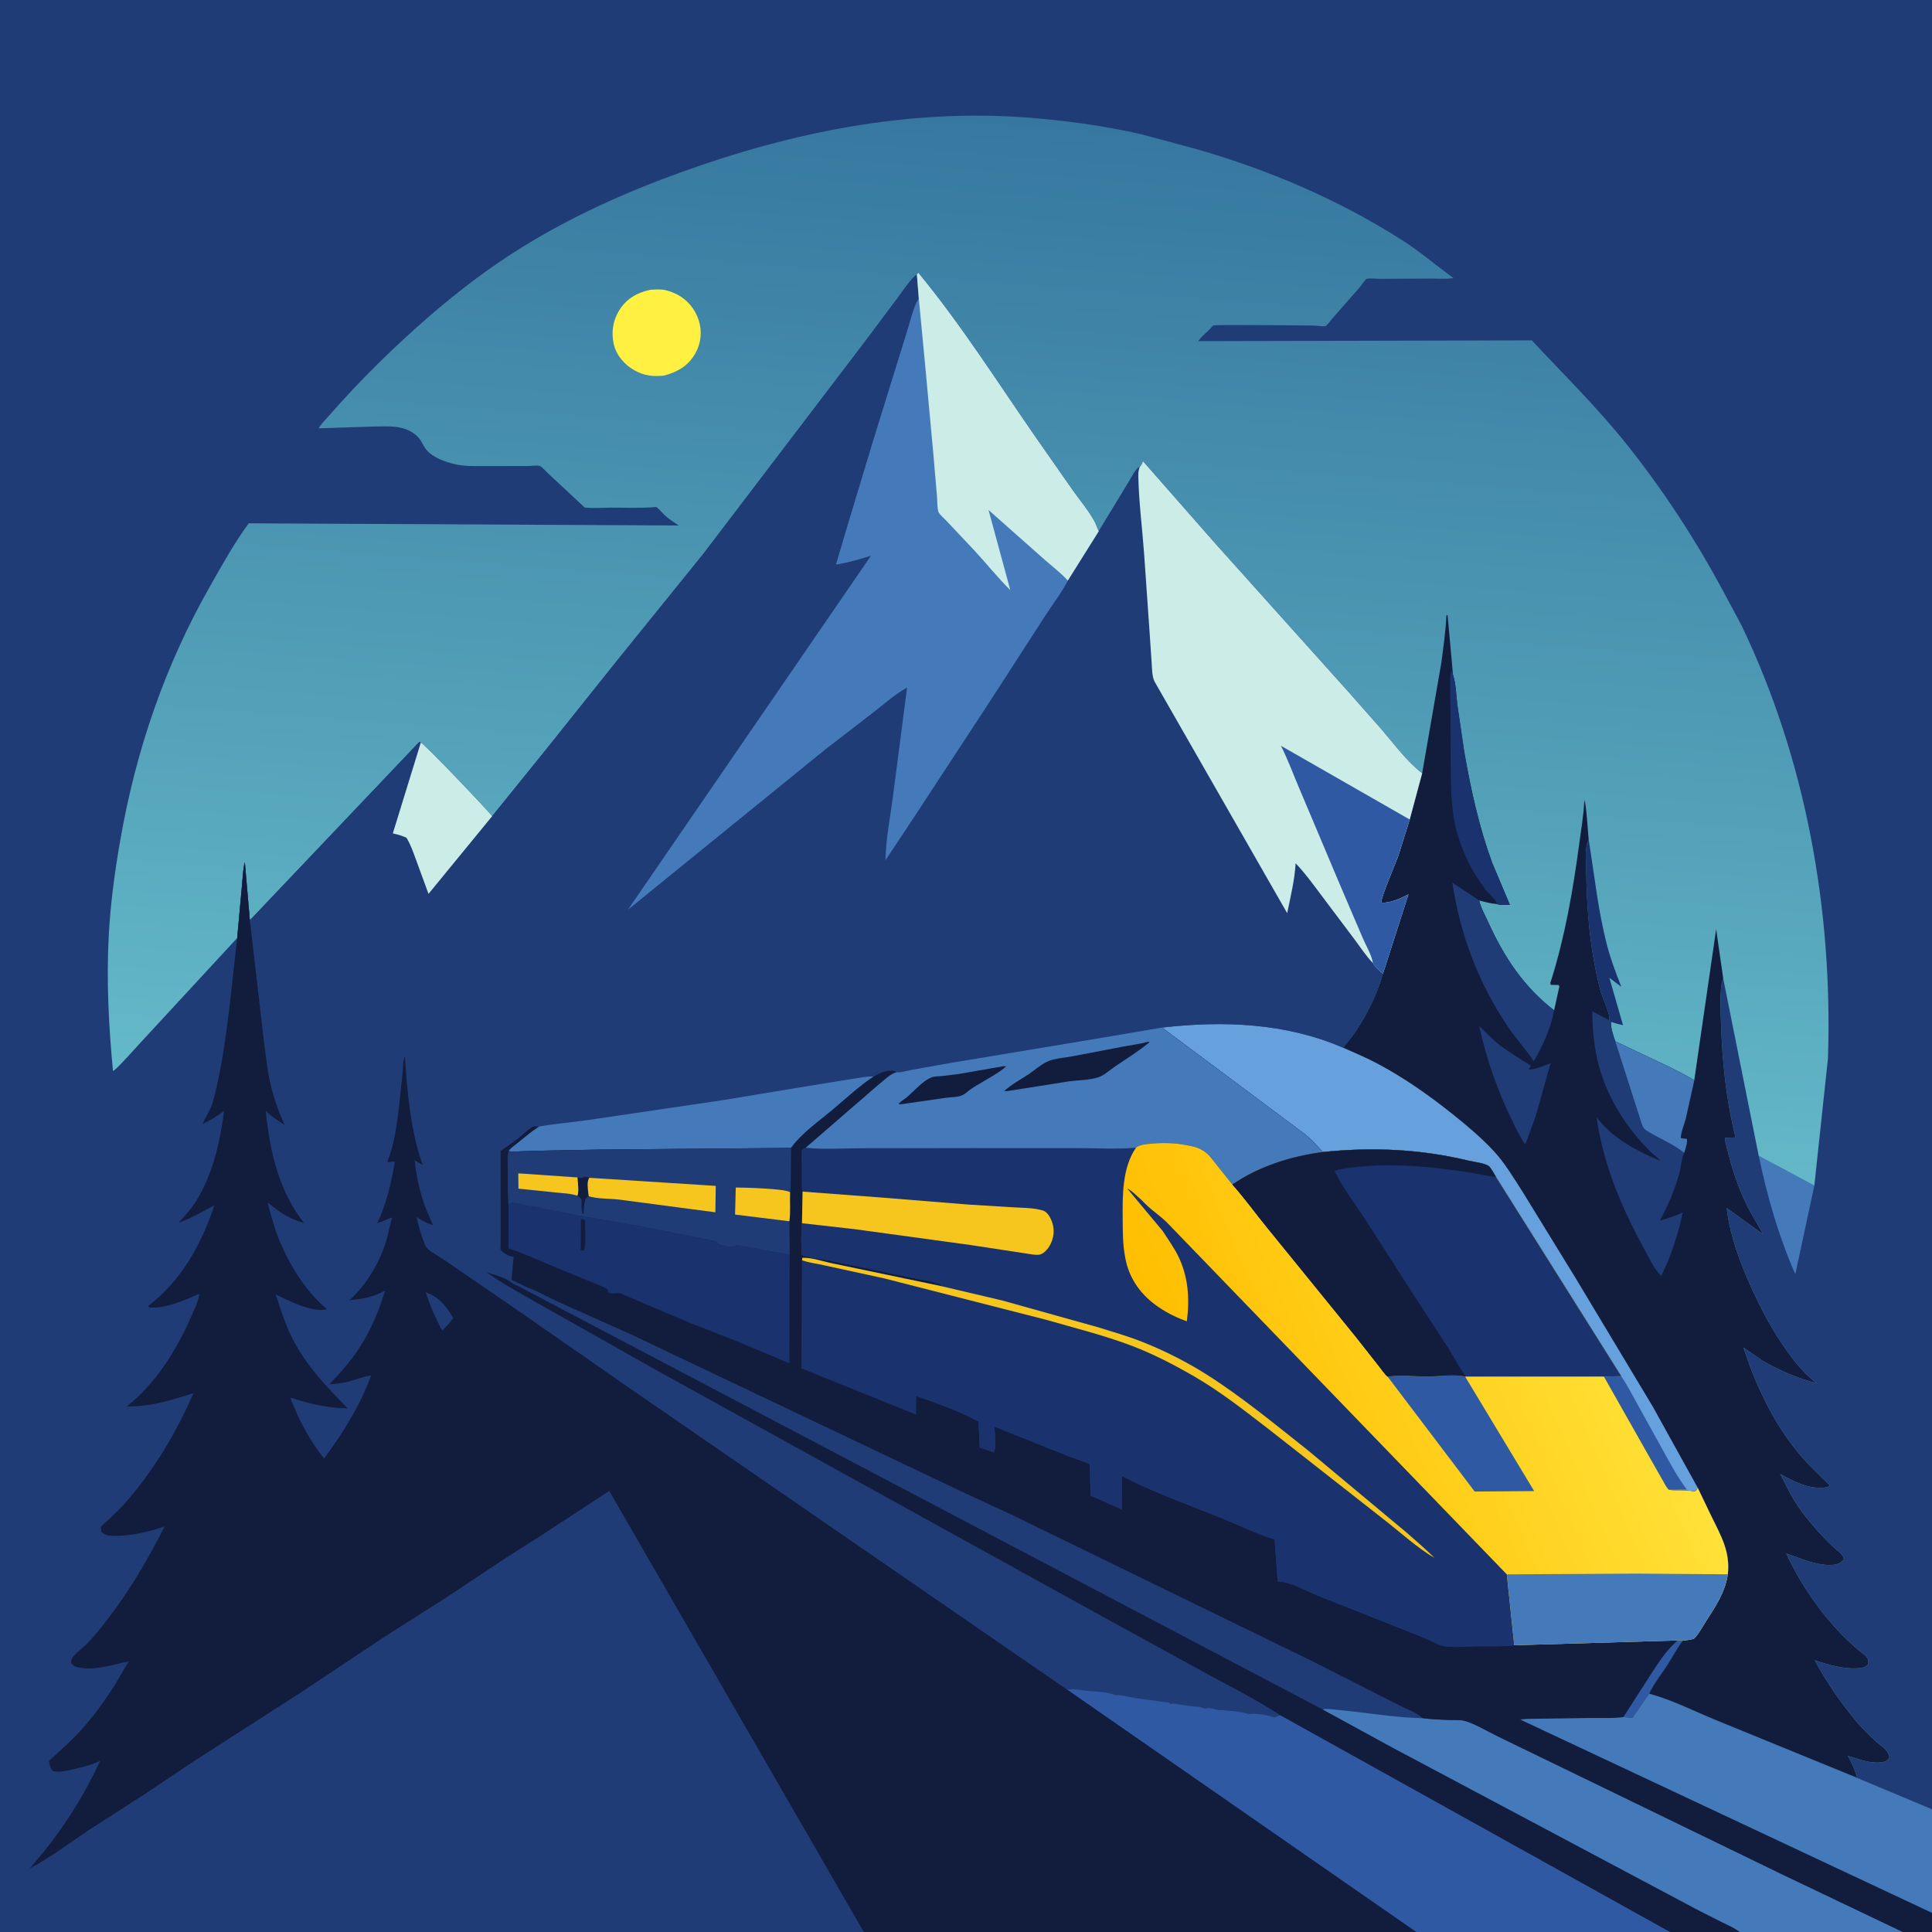 <svg version="1.1" xmlns="http://www.w3.org/2000/svg" style="display: block;" viewBox="0 0 2048 2048" width="1024" height="1024">
<defs>
	<linearGradient id="Gradient1" gradientUnits="userSpaceOnUse" x1="1097.97" y1="126.455" x2="1014.79" y2="1200.23">
		<stop class="stop0" offset="0" stop-opacity="1" stop-color="rgb(54,119,159)"/>
		<stop class="stop1" offset="1" stop-opacity="1" stop-color="rgb(100,185,200)"/>
	</linearGradient>
	<linearGradient id="Gradient2" gradientUnits="userSpaceOnUse" x1="1280.09" y1="1542.87" x2="1709.49" y2="1359.77">
		<stop class="stop0" offset="0" stop-opacity="1" stop-color="rgb(255,190,0)"/>
		<stop class="stop1" offset="1" stop-opacity="1" stop-color="rgb(255,225,56)"/>
	</linearGradient>
</defs>
<path transform="translate(0,0)" fill="rgb(32,60,119)" d="M 915.667 2048 L -0 2048 L -0 -0 L 2048 0 L 2048 1917.84 L 2048 2027.72 L 2048 2048 L 2017.08 2048 L 1844.23 2048 L 1770.15 2048 L 1501.27 2048 L 915.667 2048 z"/>
<path transform="translate(0,0)" fill="rgb(68,122,185)" d="M 1864.32 1225.27 L 1923.28 1256.74 L 1903.12 1350.6 C 1885.41 1310.83 1873.23 1267.82 1864.32 1225.27 z"/>
<path transform="translate(0,0)" fill="url(#Gradient1)" d="M 251.422 994.355 L 148.468 1105.78 C 145.2 1109.26 122.57 1134.77 119.786 1135.34 C 115.213 1087.82 112.782 1040.07 115.245 992.349 C 117.015 958.068 121.629 924.288 127.523 890.5 C 144.142 795.222 174.953 705.147 222.895 621 C 235.731 598.471 248.248 575.621 263.702 554.743 L 719.465 557.033 C 714.672 553.783 709.6 550.546 705.241 546.73 C 703.163 544.911 697.587 538.151 695.452 537.436 C 695.078 537.311 694.666 537.511 694.273 537.544 C 678.871 538.825 662.839 538.068 647.356 538.111 C 638.463 538.135 628.44 539.09 619.726 537.927 L 581.115 501.912 C 579.016 500.015 574.587 494.87 572.374 494.04 C 569.597 492.998 561.998 494.052 558.513 494.055 L 514.611 494.063 C 503.843 494.052 492.905 494.492 482.336 492.089 C 472.06 489.752 459.519 485.245 452.355 477.254 C 449.28 473.823 447.863 469.551 445.223 465.881 C 440.883 459.847 433.655 455.681 426.531 453.815 C 415.511 450.929 401.231 452.179 389.836 452.363 L 338.019 453.989 C 338.192 451.635 346.04 443.756 348.035 441.469 C 381.283 403.357 417.689 367.559 455.953 334.492 C 485.956 308.564 518.328 283.92 552 262.949 C 605.725 229.49 663.014 203.841 722.435 182.399 C 840.279 139.873 962.77 115.228 1088.52 124.587 C 1129.3 127.622 1170.19 133.317 1210.08 142.364 L 1268 157.985 C 1344.31 179.814 1418.1 211.255 1485.18 253.862 C 1504.59 266.192 1522.17 281.197 1540.66 294.775 C 1532.94 296.024 1523.86 295.242 1516 295.302 L 1462.02 295.566 C 1459.31 295.575 1450.83 294.652 1448.64 295.607 C 1447.31 296.186 1442.73 302.874 1441.48 304.391 L 1411.7 338.405 C 1410.53 339.712 1406.54 345.114 1405.2 345.685 C 1403.5 346.403 1395.36 345.127 1393 345.099 C 1382.18 344.968 1288.52 343.944 1286.3 344.984 C 1285.3 345.453 1282.9 348.403 1281.99 349.319 C 1278.5 352.833 1274.1 356.446 1271.09 360.332 L 1270.19 361.628 L 1623.76 360.813 C 1658.38 397.763 1694.4 433.232 1725.96 473 C 1764.28 521.283 1798.09 573.416 1827.23 627.703 L 1846.1 663 C 1914.34 805.031 1942.92 965.022 1937.71 1122 L 1923.28 1256.74 L 1864.32 1225.27 L 1826.68 1037.16 L 1826.28 1039.05 C 1821.5 1044.52 1825.2 1104.98 1825.81 1113.74 C 1827.95 1144.3 1832.24 1176.03 1839.75 1205.73 L 1828.79 1206.22 C 1827.98 1208.66 1830 1214.37 1830.65 1217.06 C 1835.88 1238.86 1842.92 1260.11 1852.98 1280.17 L 1869.06 1308.53 L 1830.39 1280.57 C 1833.73 1309.47 1844.27 1337.79 1856.2 1364.16 C 1865.35 1384.38 1875.37 1403.83 1887.65 1422.34 C 1897.83 1437.66 1909.55 1453.56 1924.08 1465.04 L 1925.68 1466.28 C 1905.28 1461.1 1886.47 1452.81 1868.2 1442.4 L 1848.11 1428.4 C 1861.07 1467.76 1878.34 1505.11 1904.37 1537.64 C 1915.01 1550.96 1927.48 1562.74 1939.75 1574.5 C 1938.05 1576.42 1935.94 1576.75 1933.5 1576.96 C 1916.53 1578.43 1901.51 1570.43 1887.1 1562.47 C 1891.86 1571.28 1896.02 1580.56 1901.17 1589.14 C 1908.33 1601.09 1917.31 1612.02 1926.49 1622.46 C 1932.25 1629.01 1938.45 1635.28 1944.85 1641.2 C 1948.49 1644.56 1953.84 1647.51 1954.59 1652.72 C 1951.29 1656.81 1949.07 1658.22 1943.76 1658.76 C 1926.81 1660.47 1909.18 1651.94 1893.51 1646.82 C 1911.2 1684.59 1937.64 1721.61 1969.5 1748.69 C 1974.68 1753.09 1982.11 1756.32 1980.31 1764.24 C 1976.7 1768.15 1972.6 1768.37 1967.43 1768.56 C 1952.48 1769.12 1937.74 1764.55 1923.69 1760 C 1936.36 1783.5 1950.79 1804.17 1967.78 1824.74 C 1973.81 1832.04 1980.97 1838.8 1987.84 1845.3 C 1993.75 1850.89 2001.56 1854.36 2002.88 1863 C 2001.05 1865.85 2000.12 1866.7 1996.86 1867.64 C 1990.8 1869.38 1981.04 1867.88 1975 1866.28 L 1958.88 1861.34 C 1963.06 1868.68 1966.4 1876.61 1968.84 1884.7 L 1819.33 1823.59 C 1796.15 1814.11 1772.16 1801.82 1748.05 1795.44 C 1752.86 1784.93 1760.87 1775.07 1767.15 1765.36 C 1772.83 1756.58 1777.48 1747.37 1783.82 1739.02 C 1787.62 1739.03 1791.66 1737.94 1795.4 1737.26 C 1800.47 1732.46 1804.01 1725.58 1807.74 1719.71 C 1818.13 1703.35 1828.56 1688.37 1831.55 1668.84 C 1834.19 1645.32 1824.82 1628.94 1814.75 1608.52 L 1799.54 1576.88 C 1798.54 1579.25 1798.88 1579.65 1796.5 1580.92 C 1789.75 1579.91 1783.36 1579.69 1776.55 1579.81 C 1773.87 1579.87 1771.63 1579.64 1769.01 1579.18 C 1766.13 1576.31 1764.27 1572.17 1762.22 1568.64 L 1749.21 1545.76 L 1700.23 1459.22 L 1718.57 1458.83 L 1585.78 1247.62 C 1584.08 1244.78 1580.52 1237.89 1578.01 1236.05 C 1573.77 1232.93 1562.13 1231.67 1556.79 1230.39 C 1505.44 1218.02 1454.79 1215.84 1402.37 1221.2 C 1396.26 1214.82 1390.24 1207.87 1383.33 1202.35 L 1231.75 1089.25 C 1296.95 1081.77 1362.63 1084.29 1423.73 1110.58 C 1427.9 1104.93 1432.69 1099.7 1436.63 1093.91 C 1448.82 1076.01 1460.22 1053.11 1465.95 1032.19 L 1492.97 948.128 C 1485.1 952.202 1473.13 957.882 1464.16 956.77 C 1463.59 951.688 1479.61 914.673 1482.35 906.906 L 1494.36 868.719 L 1507.55 819.698 C 1491.63 807.506 1477.96 788.923 1464.9 773.656 L 1429.17 733.165 L 1288.33 576.244 L 1211.62 488.914 C 1210.85 490.848 1210.29 492.325 1209 493.994 L 1208.12 495.04 C 1204.27 496.066 1199.13 506.385 1197 510.081 L 1164.69 563.17 C 1163 559.829 1162.01 556.166 1160.26 552.906 C 1153.97 541.208 1143.86 529.39 1136.2 518.368 L 1096.61 461.733 C 1056.6 403.911 1018.21 343.499 973.495 289.195 L 971.919 290.929 C 964.697 296.484 958.54 306.551 952.955 313.945 L 918.164 360.449 L 745.5 587.197 L 654.334 699.965 L 580.501 792.417 L 521.755 865.117 C 514.341 856.1 450.598 789.048 446.071 787.145 L 444.381 786.561 L 264.867 975.507 L 259.531 913.974 C 257.423 921.517 257.509 929.174 256.67 936.904 L 251.422 994.355 z"/>
<path transform="translate(0,0)" fill="rgb(26,50,109)" d="M 1684.07 889.977 C 1690.13 927.775 1694.04 965.855 1703.79 1003.01 C 1707.62 1017.61 1713.17 1032.07 1718.68 1046.11 L 1705.99 1036.49 L 1720.46 1086.74 C 1716.31 1085.77 1712.21 1084.93 1708.27 1083.26 C 1706.4 1082.67 1707.24 1083.19 1705.83 1081.57 C 1707.65 1076.25 1698.33 1056.76 1696.62 1050.24 C 1685.42 1007.61 1681.99 964.992 1681.42 921.074 C 1681.31 912.344 1679.71 897.366 1684.07 889.977 z"/>
<path transform="translate(0,0)" fill="rgb(255,240,65)" d="M 689.277 307.187 C 694.483 306.887 700.748 306.346 705.803 307.642 L 707 307.98 C 710.606 308.961 713.917 310.256 717.264 311.905 C 728.275 317.326 736.706 327.372 740.518 339.014 C 744.34 350.688 743.39 362.972 737.519 373.782 C 729.962 387.695 718.646 394.102 704.07 398.142 C 692.717 399.373 682.611 398.318 672.5 392.531 C 661.893 386.46 653.454 376.941 650.644 364.856 C 647.717 352.269 649.744 339.383 656.709 328.44 C 664.362 316.416 675.614 310.156 689.277 307.187 z"/>
<path transform="translate(0,0)" fill="rgb(18,29,62)" d="M 1507.55 819.698 L 1527.96 702 C 1530.07 685.68 1532.48 668.923 1533.24 652.5 L 1534.5 652.014 L 1540.23 715.303 C 1543.4 724.554 1543.65 737.626 1544.89 747.499 L 1552.15 796.883 C 1559.06 836.499 1567.78 876.354 1581.6 914.189 L 1600.52 959.093 C 1597.66 959.016 1589.3 959.706 1587.22 958.373 C 1580.6 957.892 1574.4 956.285 1568.03 954.521 C 1569.59 962.11 1574.22 970.027 1577.41 977.11 C 1594.06 1014.01 1615.03 1045.95 1647.4 1070.97 L 1653.03 1045.5 L 1652 1044.11 L 1644 1044.01 C 1642.93 1041.82 1643.53 1041.65 1644.22 1039.46 C 1658.97 992.503 1667.36 944.135 1673.92 895.437 C 1676.03 879.775 1678.69 864.319 1679.45 848.5 C 1681.64 851.561 1683.26 883.696 1684.07 889.977 C 1679.71 897.366 1681.31 912.344 1681.42 921.074 C 1681.99 964.992 1685.42 1007.61 1696.62 1050.24 C 1698.33 1056.76 1707.65 1076.25 1705.83 1081.57 C 1707.24 1083.19 1706.4 1082.67 1708.27 1083.26 C 1706.6 1087.7 1710.57 1099.18 1712.29 1103.84 L 1769.74 1131.05 C 1778.43 1135.58 1787.85 1139.88 1795.94 1145.37 L 1819.19 985.032 L 1826.68 1037.16 L 1826.28 1039.05 C 1821.5 1044.52 1825.2 1104.98 1825.81 1113.74 C 1827.95 1144.3 1832.24 1176.03 1839.75 1205.73 L 1828.79 1206.22 C 1827.98 1208.66 1830 1214.37 1830.65 1217.06 C 1835.88 1238.86 1842.92 1260.11 1852.98 1280.17 L 1869.06 1308.53 L 1830.39 1280.57 C 1833.73 1309.47 1844.27 1337.79 1856.2 1364.16 C 1865.35 1384.38 1875.37 1403.83 1887.65 1422.34 C 1897.83 1437.66 1909.55 1453.56 1924.08 1465.04 L 1925.68 1466.28 C 1905.28 1461.1 1886.47 1452.81 1868.2 1442.4 L 1848.11 1428.4 C 1861.07 1467.76 1878.34 1505.11 1904.37 1537.64 C 1915.01 1550.96 1927.48 1562.74 1939.75 1574.5 C 1938.05 1576.42 1935.94 1576.75 1933.5 1576.96 C 1916.53 1578.43 1901.51 1570.43 1887.1 1562.47 C 1891.86 1571.28 1896.02 1580.56 1901.17 1589.14 C 1908.33 1601.09 1917.31 1612.02 1926.49 1622.46 C 1932.25 1629.01 1938.45 1635.28 1944.85 1641.2 C 1948.49 1644.56 1953.84 1647.51 1954.59 1652.72 C 1951.29 1656.81 1949.07 1658.22 1943.76 1658.76 C 1926.81 1660.47 1909.18 1651.94 1893.51 1646.82 C 1911.2 1684.59 1937.64 1721.61 1969.5 1748.69 C 1974.68 1753.09 1982.11 1756.32 1980.31 1764.24 C 1976.7 1768.15 1972.6 1768.37 1967.43 1768.56 C 1952.48 1769.12 1937.74 1764.55 1923.69 1760 C 1936.36 1783.5 1950.79 1804.17 1967.78 1824.74 C 1973.81 1832.04 1980.97 1838.8 1987.84 1845.3 C 1993.75 1850.89 2001.56 1854.36 2002.88 1863 C 2001.05 1865.85 2000.12 1866.7 1996.86 1867.64 C 1990.8 1869.38 1981.04 1867.88 1975 1866.28 L 1958.88 1861.34 C 1963.06 1868.68 1966.4 1876.61 1968.84 1884.7 L 1819.33 1823.59 C 1796.15 1814.11 1772.16 1801.82 1748.05 1795.44 C 1752.86 1784.93 1760.87 1775.07 1767.15 1765.36 C 1772.83 1756.58 1777.48 1747.37 1783.82 1739.02 C 1787.62 1739.03 1791.66 1737.94 1795.4 1737.26 C 1800.47 1732.46 1804.01 1725.58 1807.74 1719.71 C 1818.13 1703.35 1828.56 1688.37 1831.55 1668.84 C 1834.19 1645.32 1824.82 1628.94 1814.75 1608.52 L 1799.54 1576.88 C 1798.54 1579.25 1798.88 1579.65 1796.5 1580.92 C 1789.75 1579.91 1783.36 1579.69 1776.55 1579.81 C 1773.87 1579.87 1771.63 1579.64 1769.01 1579.18 C 1766.13 1576.31 1764.27 1572.17 1762.22 1568.64 L 1749.21 1545.76 L 1700.23 1459.22 L 1718.57 1458.83 L 1585.78 1247.62 C 1584.08 1244.78 1580.52 1237.89 1578.01 1236.05 C 1573.77 1232.93 1562.13 1231.67 1556.79 1230.39 C 1505.44 1218.02 1454.79 1215.84 1402.37 1221.2 C 1396.26 1214.82 1390.24 1207.87 1383.33 1202.35 L 1231.75 1089.25 C 1296.95 1081.77 1362.63 1084.29 1423.73 1110.58 C 1427.9 1104.93 1432.69 1099.7 1436.63 1093.91 C 1448.82 1076.01 1460.22 1053.11 1465.95 1032.19 L 1492.97 948.128 C 1485.1 952.202 1473.13 957.882 1464.16 956.77 C 1463.59 951.688 1479.61 914.673 1482.35 906.906 L 1494.36 868.719 L 1507.55 819.698 z"/>
<path transform="translate(0,0)" fill="rgb(32,60,119)" d="M 1568.03 1087.83 C 1575.25 1094.03 1581.1 1101.3 1588.77 1107.13 C 1596.92 1113.31 1605.73 1118.88 1614.29 1124.5 C 1616.91 1126.21 1621.27 1127.89 1622.74 1130.5 L 1620.5 1133.16 L 1621.5 1133.88 C 1629.26 1132.99 1636.44 1129.93 1643.65 1127.08 L 1627.56 1184.25 L 1616.88 1213.13 C 1611.55 1205.94 1607.37 1196.76 1603.38 1188.73 C 1587.68 1157.12 1575.72 1122.25 1568.03 1087.83 z"/>
<path transform="translate(0,0)" fill="rgb(26,50,109)" d="M 1587.22 958.373 C 1584.9 952.538 1577.62 947.095 1573.78 941.827 C 1566.5 931.833 1559.89 921.344 1554.75 910.08 C 1549.38 898.302 1544.61 885.431 1542.12 872.715 C 1537.45 848.817 1537.99 823.744 1537.81 799.484 L 1537.26 725.102 C 1537.25 721.942 1536.79 713.227 1539 711 L 1540.23 715.303 C 1543.4 724.554 1543.65 737.626 1544.89 747.499 L 1552.15 796.883 C 1559.06 836.499 1567.78 876.354 1581.6 914.189 L 1600.52 959.093 C 1597.66 959.016 1589.3 959.706 1587.22 958.373 z"/>
<path transform="translate(0,0)" fill="rgb(32,60,119)" d="M 1647.4 1070.97 C 1644.11 1089.63 1635.22 1108.66 1625.9 1124.97 C 1617.73 1112.42 1607.31 1101.47 1598.91 1089.02 C 1567.26 1042.13 1548 991.46 1539.57 935.701 L 1568.03 954.521 C 1569.59 962.11 1574.22 970.027 1577.41 977.11 C 1594.06 1014.01 1615.03 1045.95 1647.4 1070.97 z"/>
<path transform="translate(0,0)" fill="rgb(32,60,119)" d="M 1785.33 1222.03 C 1782.38 1228.18 1781.83 1237.54 1779.96 1244.3 C 1775.1 1261.79 1768.21 1278.09 1759.35 1293.92 C 1767.84 1291.78 1775.71 1288.8 1783.75 1285.36 C 1778.94 1308.21 1771.33 1331.47 1760.97 1352.44 C 1754.16 1346.43 1748.14 1333.47 1743.67 1325.31 C 1719.28 1280.81 1699.73 1235.18 1692.48 1184.62 L 1695.85 1188.5 C 1712.17 1208.17 1736.45 1220.64 1759.64 1230.41 C 1758.27 1227.59 1752.87 1224.11 1750.5 1221.76 C 1722.94 1194.52 1702.02 1161.17 1693.2 1123.13 C 1689.35 1106.54 1688.11 1089.04 1687.84 1072.05 L 1705.83 1081.57 C 1707.24 1083.19 1706.4 1082.67 1708.27 1083.26 C 1706.6 1087.7 1710.57 1099.18 1712.29 1103.84 L 1769.74 1131.05 C 1778.43 1135.58 1787.85 1139.88 1795.94 1145.37 L 1786.99 1185.65 C 1785.5 1191.64 1781.66 1200.4 1781.65 1206.3 C 1783.86 1207.08 1785.69 1207.11 1788 1207.2 C 1789.31 1210.5 1786.24 1218.34 1785.33 1222.03 z"/>
<path transform="translate(0,0)" fill="rgb(68,122,185)" d="M 1712.29 1103.84 L 1769.74 1131.05 C 1778.43 1135.58 1787.85 1139.88 1795.94 1145.37 L 1786.99 1185.65 C 1785.5 1191.64 1781.66 1200.4 1781.65 1206.3 C 1783.86 1207.08 1785.69 1207.11 1788 1207.2 C 1789.31 1210.5 1786.24 1218.34 1785.33 1222.03 C 1774.76 1213.31 1759.84 1207.16 1748 1200.02 C 1744.76 1198.06 1742.45 1196.81 1741.01 1193.17 L 1740.5 1191.81 L 1712.29 1103.84 z"/>
<path transform="translate(0,0)" fill="rgb(103,161,221)" d="M 1231.75 1089.25 C 1296.95 1081.77 1362.63 1084.29 1423.73 1110.58 C 1436.33 1116.17 1449.18 1121.57 1461.34 1128.1 C 1489.35 1143.13 1515.39 1161.49 1540.17 1181.32 C 1555.1 1193.26 1569.73 1205.57 1582.84 1219.52 C 1594.98 1232.45 1604.19 1248.15 1613.8 1263.01 L 1670.43 1355.18 L 1752.05 1491.13 L 1799.54 1576.88 C 1798.54 1579.25 1798.88 1579.65 1796.5 1580.92 C 1789.75 1579.91 1783.36 1579.69 1776.55 1579.81 C 1773.87 1579.87 1771.63 1579.64 1769.01 1579.18 C 1766.13 1576.31 1764.27 1572.17 1762.22 1568.64 L 1749.21 1545.76 L 1700.23 1459.22 L 1718.57 1458.83 L 1585.78 1247.62 C 1584.08 1244.78 1580.52 1237.89 1578.01 1236.05 C 1573.77 1232.93 1562.13 1231.67 1556.79 1230.39 C 1505.44 1218.02 1454.79 1215.84 1402.37 1221.2 C 1396.26 1214.82 1390.24 1207.87 1383.33 1202.35 L 1231.75 1089.25 z"/>
<path transform="translate(0,0)" fill="rgb(47,90,163)" d="M 1718.57 1458.83 C 1724.76 1467.88 1729.88 1477.91 1735.2 1487.5 L 1762.36 1536.6 C 1770.44 1551.25 1778.06 1565.48 1788.07 1578.96 L 1769.01 1579.18 C 1766.13 1576.31 1764.27 1572.17 1762.22 1568.64 L 1749.21 1545.76 L 1700.23 1459.22 L 1718.57 1458.83 z"/>
<path transform="translate(0,0)" fill="rgb(32,60,119)" d="M 971.919 290.929 L 973.495 289.195 C 1018.21 343.499 1056.6 403.911 1096.61 461.733 L 1136.2 518.368 C 1143.86 529.39 1153.97 541.208 1160.26 552.906 C 1162.01 556.166 1163 559.829 1164.69 563.17 L 1197 510.081 C 1199.13 506.385 1204.27 496.066 1208.12 495.04 L 1209 493.994 C 1210.29 492.325 1210.85 490.848 1211.62 488.914 L 1288.33 576.244 L 1429.17 733.165 L 1464.9 773.656 C 1477.96 788.923 1491.63 807.506 1507.55 819.698 L 1494.36 868.719 L 1482.35 906.906 C 1479.61 914.673 1463.59 951.688 1464.16 956.77 C 1473.13 957.882 1485.1 952.202 1492.97 948.128 L 1465.95 1032.19 C 1460.22 1053.11 1448.82 1076.01 1436.63 1093.91 C 1432.69 1099.7 1427.9 1104.93 1423.73 1110.58 C 1362.63 1084.29 1296.95 1081.77 1231.75 1089.25 L 1383.33 1202.35 C 1390.24 1207.87 1396.26 1214.82 1402.37 1221.2 C 1454.79 1215.84 1505.44 1218.02 1556.79 1230.39 C 1562.13 1231.67 1573.77 1232.93 1578.01 1236.05 C 1580.52 1237.89 1584.08 1244.78 1585.78 1247.62 L 1718.57 1458.83 L 1700.23 1459.22 L 1749.21 1545.76 L 1762.22 1568.64 C 1764.27 1572.17 1766.13 1576.31 1769.01 1579.18 C 1771.63 1579.64 1773.87 1579.87 1776.55 1579.81 C 1783.36 1579.69 1789.75 1579.91 1796.5 1580.92 C 1798.88 1579.65 1798.54 1579.25 1799.54 1576.88 L 1814.75 1608.52 C 1824.82 1628.94 1834.19 1645.32 1831.55 1668.84 C 1828.56 1688.37 1818.13 1703.35 1807.74 1719.71 C 1804.01 1725.58 1800.47 1732.46 1795.4 1737.26 C 1791.66 1737.94 1787.62 1739.03 1783.82 1739.02 C 1777.48 1747.37 1772.83 1756.58 1767.15 1765.36 C 1760.87 1775.07 1752.86 1784.93 1748.05 1795.44 C 1772.16 1801.82 1796.15 1814.11 1819.33 1823.59 L 1968.84 1884.7 L 2048 1917.84 L 2048 2027.72 L 2048 2048 L 2017.08 2048 L 1844.23 2048 L 1770.15 2048 L 1501.27 2048 L 915.667 2048 L 645.826 1580.45 L 570.521 1629.79 L 536.88 1651 L 472 1694.15 L 407.375 1735.22 L 320.5 1793.08 L 205.609 1866.93 L 153 1902.14 L 94 1940.08 C 73.483 1953.74 53.465 1969.26 31.542 1980.52 C 61.77 1946.43 86.966 1908.03 106.061 1866.66 C 96.008 1871.37 84.851 1874.01 74.057 1876.36 C 69.015 1877.45 60.005 1879.63 55.283 1876.72 C 53.644 1874.54 53.183 1872.82 52.575 1870.14 C 52.575 1870.14 51.861 1866.92 51.873 1866.87 C 52.021 1866.31 54.302 1864.46 54.882 1863.9 L 71.397 1848.72 C 90.908 1830.55 107.61 1808.48 121.798 1785.98 L 136.335 1761.21 C 119.228 1764.65 99.938 1771.5 82.244 1767.34 C 79.103 1766.6 76.925 1765.2 75.151 1762.5 C 75.221 1762.08 75.267 1761.65 75.36 1761.23 C 75.792 1759.28 76.447 1757.35 77.78 1755.82 C 81.811 1751.2 87.353 1747.13 91.754 1742.74 C 99.791 1734.72 106.946 1725.71 113.856 1716.72 C 137.551 1685.88 156.974 1652.75 174.493 1618.1 C 157.628 1623.79 139.748 1628.15 121.862 1628.06 C 115.99 1628.03 111.664 1628.13 107.298 1623.74 C 107.256 1622.92 106.765 1618.98 107.028 1618.5 C 108.042 1616.66 112.24 1613.6 113.895 1612.04 C 120.379 1605.9 126.811 1599.78 132.741 1593.1 C 162.727 1559.31 187.027 1518.22 205.009 1476.9 C 181.156 1484.42 159.653 1491.28 134.356 1490.85 C 164.97 1466.77 186.854 1431.56 202.377 1396.33 C 205.597 1389.03 210.198 1379.47 211.313 1371.53 C 196.827 1377.86 176.892 1386.77 160.752 1386.03 C 158.425 1385.93 158.416 1386.26 156.831 1384.5 C 191.539 1358.55 214.084 1318.27 227.164 1277.72 C 214.454 1284.41 203.06 1291.36 189.367 1296.13 C 195.828 1288.96 202.478 1281.75 207.634 1273.55 C 225.375 1245.34 233.337 1210.22 237.615 1177.62 C 230.055 1183.19 223.019 1187.59 214.465 1191.46 C 218.289 1183.35 223.271 1176.69 225.683 1167.85 C 234.521 1135.43 238.841 1102.78 243.061 1069.51 L 251.422 994.355 L 256.67 936.904 C 257.509 929.174 257.423 921.517 259.531 913.974 L 264.867 975.507 L 444.381 786.561 L 446.071 787.145 C 450.598 789.048 514.341 856.1 521.755 865.117 L 580.501 792.417 L 654.334 699.965 L 745.5 587.197 L 918.164 360.449 L 952.955 313.945 C 958.54 306.551 964.697 296.484 971.919 290.929 z"/>
<path transform="translate(0,0)" fill="rgb(203,236,231)" d="M 446.071 787.145 C 450.598 789.048 514.341 856.1 521.755 865.117 L 454.232 947.555 L 441.086 911.621 C 438.073 903.57 435.455 895.373 430.862 888.058 C 426.065 885.808 421.526 884.582 416.401 883.436 L 446.071 787.145 z"/>
<path transform="translate(0,0)" fill="rgb(68,122,185)" d="M 571.143 1194.25 C 587.72 1191.16 605.039 1189.95 621.78 1187.51 L 765.779 1166.28 L 873.596 1148.48 L 906.588 1143.18 C 913.064 1142.2 919.501 1140.79 926.081 1141.18 C 910.392 1151.7 896.654 1164.59 882.217 1176.71 C 867.546 1189.04 849.825 1201.21 838.603 1216.86 L 638.786 1218.57 L 576.717 1219.74 L 551.986 1220.44 C 548.076 1220.55 542.675 1221.47 539.045 1220.03 C 541.322 1216.9 545.522 1214.05 548.554 1211.56 C 555.907 1205.52 563.207 1199.52 571.143 1194.25 z"/>
<path transform="translate(0,0)" fill="rgb(18,29,62)" d="M 1357.23 1818.37 C 1333.05 1802.37 1305.88 1788.68 1280.36 1774.84 L 1166.53 1712.44 L 699.693 1454.64 L 569 1380.95 C 551.277 1370.6 532.592 1360.89 516.017 1348.78 C 523.973 1351.31 533.611 1353.69 540.55 1358.39 C 542.565 1359.75 544.43 1361.17 546.698 1362.11 L 548.182 1362.7 L 1402.34 1812.23 L 1474.39 1851.6 L 1722.43 1983.52 L 1799.98 2024.73 L 1825.12 2037.49 C 1831.62 2040.67 1838.5 2043.54 1844.23 2048 L 1770.15 2048 L 1357.23 1818.37 z"/>
<path transform="translate(0,0)" fill="rgb(68,122,185)" d="M 1402.34 1812.23 C 1405.09 1810.96 1408.37 1811.67 1411.31 1811.88 L 1433.64 1814.19 C 1458.17 1817.01 1483.31 1820.89 1507.97 1821.35 C 1517.65 1822.52 1527.14 1822.98 1536.87 1823.26 C 1541.83 1823.41 1548.24 1822.88 1553 1824.29 C 1564.46 1827.68 1576.81 1835.41 1587.74 1840.64 L 1679.39 1885.09 L 1890.28 1987.46 L 2017.08 2048 L 1844.23 2048 C 1838.5 2043.54 1831.62 2040.67 1825.12 2037.49 L 1799.98 2024.73 L 1722.43 1983.52 L 1474.39 1851.6 L 1402.34 1812.23 z"/>
<path transform="translate(0,0)" fill="rgb(47,90,163)" d="M 1130.94 1790.91 C 1135.87 1790.83 1140.61 1790.56 1145.47 1791.51 C 1156.51 1793.65 1170.24 1792.47 1180.75 1796.35 C 1182.27 1796.91 1183.27 1796.84 1184.88 1796.89 C 1191.16 1797.08 1197.5 1799.08 1203.73 1800.1 L 1239.5 1804.97 L 1241 1806.64 L 1241.93 1806.19 C 1244.5 1805.36 1247.8 1806.49 1250.42 1806.84 C 1256.82 1807.72 1263.62 1809.16 1270.07 1809.18 C 1273.02 1809.19 1274.41 1810.74 1277 1811.15 C 1278.42 1811.37 1280.03 1810.61 1281.5 1810.68 C 1284.33 1810.8 1287.31 1811.67 1289.99 1812.5 C 1292.85 1813.37 1296.03 1812.83 1299 1813.1 C 1305.87 1813.73 1315.99 1814.44 1322.3 1816.64 C 1323.88 1817.19 1324.87 1816.83 1326.46 1816.75 C 1334.06 1816.37 1344.21 1818.26 1351.5 1820.61 L 1352.82 1819.89 C 1354.35 1819.11 1355.57 1818.74 1357.23 1818.37 L 1770.15 2048 L 1501.27 2048 L 1130.94 1790.91 z"/>
<path transform="translate(0,0)" fill="rgb(203,236,231)" d="M 1208.12 495.04 L 1209 493.994 C 1210.29 492.325 1210.85 490.848 1211.62 488.914 L 1288.33 576.244 L 1429.17 733.165 L 1464.9 773.656 C 1477.96 788.923 1491.63 807.506 1507.55 819.698 L 1494.36 868.719 L 1482.35 906.906 C 1479.61 914.673 1463.59 951.688 1464.16 956.77 C 1473.13 957.882 1485.1 952.202 1492.97 948.128 L 1465.95 1032.19 C 1462.53 1029.18 1457.52 1025 1455.47 1020.96 C 1448.18 1013.68 1442.07 1004.03 1435.85 995.807 L 1399.9 947.985 C 1391.41 936.716 1383.22 925.267 1373.39 915.119 C 1372.45 932.526 1368.01 950.873 1364.46 968.004 L 1223.89 722.527 C 1221.06 716.654 1221.25 709.112 1220.8 702.693 L 1218.6 670 L 1212.79 586.814 C 1210.83 559.948 1207.28 532.687 1206.69 505.786 C 1206.6 501.819 1206.72 498.779 1208.12 495.04 z"/>
<path transform="translate(0,0)" fill="rgb(47,90,163)" d="M 1455.47 1020.96 C 1453.81 1011.96 1448.21 1002.82 1444.59 994.384 L 1420.55 938.204 L 1377.35 835.863 C 1370.9 820.761 1365.26 805.209 1357.85 790.559 L 1494.36 868.719 L 1482.35 906.906 C 1479.61 914.673 1463.59 951.688 1464.16 956.77 C 1473.13 957.882 1485.1 952.202 1492.97 948.128 L 1465.95 1032.19 C 1462.53 1029.18 1457.52 1025 1455.47 1020.96 z"/>
<path transform="translate(0,0)" fill="rgb(68,122,185)" d="M 971.919 290.929 L 973.495 289.195 C 1018.21 343.499 1056.6 403.911 1096.61 461.733 L 1136.2 518.368 C 1143.86 529.39 1153.97 541.208 1160.26 552.906 C 1162.01 556.166 1163 559.829 1164.69 563.17 L 1131.93 615.424 C 1125.52 628.201 1115.68 640.712 1107.89 652.859 L 1052.7 738.324 L 970.644 863.651 L 938.662 911.901 C 938.969 889.813 943.539 867.125 946.431 845.219 L 961.556 728.825 C 948.64 736.016 937.209 746.289 925.554 755.321 L 874.028 795.107 L 665.645 964.328 L 923.221 589.157 C 911.231 592.734 898.533 596.656 886.159 598.441 L 897.308 560.772 L 925.913 466 L 960.655 353.984 C 964.607 341.914 967.567 326.981 973.939 316.066 L 971.919 290.929 z"/>
<path transform="translate(0,0)" fill="rgb(203,236,231)" d="M 971.919 290.929 L 973.495 289.195 C 1018.21 343.499 1056.6 403.911 1096.61 461.733 L 1136.2 518.368 C 1143.86 529.39 1153.97 541.208 1160.26 552.906 C 1162.01 556.166 1163 559.829 1164.69 563.17 L 1131.93 615.424 C 1124.02 606.792 1114.57 599.713 1105.82 591.958 L 1047.88 540.615 L 1070.98 625.553 C 1057.6 612.422 1045.83 597.511 1033.1 583.747 L 1003.17 552.018 C 1001.37 550.122 995.44 544.828 994.772 542.599 C 993.342 537.832 993.638 530.494 993.193 525.4 L 989.477 482.335 L 981.069 391 L 973.939 316.066 L 971.919 290.929 z"/>
<path transform="translate(0,0)" fill="rgb(18,29,62)" d="M 926.081 1141.18 C 930.033 1138.87 933.639 1136.96 938.103 1135.81 C 942.124 1134.79 947.104 1134.3 950.785 1136.54 C 943.525 1138.36 936.918 1145.44 931.074 1150.01 L 854.118 1216.67 C 851.79 1217.64 851.481 1217.98 849.946 1220 L 850.097 1248.01 C 850.13 1252.8 849.625 1258.52 850.768 1263.16 L 850.142 1296.65 C 849.003 1307.98 849.291 1318.89 849.783 1330.23 C 859.336 1334.08 870.814 1334.55 880.95 1336.58 L 962.5 1353.67 C 973.679 1356.09 987.397 1357.7 997.937 1361.89 L 996.996 1363.18 L 882.354 1339.24 C 872.773 1337.34 860.106 1332.82 850.55 1333.35 L 850.227 1335.94 L 849.861 1450.45 L 970.952 1499.28 L 970.969 1479.8 C 992.873 1487.3 1017.07 1495.76 1037.31 1506.94 L 1038.57 1534.43 L 1053.52 1539.59 C 1056.36 1532.63 1054.5 1519.74 1054.03 1512.24 L 1132.49 1543.6 C 1139.84 1546.54 1148.27 1548.72 1155.21 1552.28 L 1156.04 1585.35 L 1189.04 1600.03 L 1189.2 1564.62 L 1190.99 1565.54 C 1224.31 1582.53 1260.85 1595.47 1295.54 1609.49 C 1313.62 1616.8 1332.5 1626.38 1351.12 1631.85 L 1354.42 1676.32 L 1355.98 1676.42 C 1369.45 1677.37 1384.69 1686.66 1397.29 1691.63 L 1509.93 1736.26 C 1516.47 1738.78 1524.45 1743.88 1531.24 1744.98 C 1541.82 1746.69 1554.21 1745.32 1564.93 1745.14 C 1578.18 1744.93 1592.05 1745.7 1605.2 1744.04 L 1778.37 1738.94 L 1783.82 1739.02 C 1777.48 1747.37 1772.83 1756.58 1767.15 1765.36 C 1760.87 1775.07 1752.86 1784.93 1748.05 1795.44 C 1772.16 1801.82 1796.15 1814.11 1819.33 1823.59 L 1968.84 1884.7 L 2048 1917.84 L 2048 2027.72 L 2048 2048 L 2017.08 2048 L 1890.28 1987.46 L 1679.39 1885.09 L 1587.74 1840.64 C 1576.81 1835.41 1564.46 1827.68 1553 1824.29 C 1548.24 1822.88 1541.83 1823.41 1536.87 1823.26 C 1527.14 1822.98 1517.65 1822.52 1507.97 1821.35 C 1501.75 1815.29 1491.01 1811.81 1483.28 1807.7 L 1391 1760.91 L 1071.82 1605.42 L 1017 1580.02 L 670 1415.05 L 592.125 1380.22 C 580.71 1375.09 569.887 1368.58 558.07 1364.38 L 542.17 1356.68 L 544.437 1332.44 C 538.888 1331.1 535.739 1329.88 531.614 1325.82 C 531.27 1325.48 530.78 1325.23 530.603 1324.78 C 530.314 1324.05 530.634 1320.77 530.641 1319.84 L 530.746 1302.56 L 530.634 1220.08 L 549.15 1206.93 C 553.169 1203.87 561.74 1194.69 566.5 1193.9 C 567.744 1193.69 569.828 1194.15 571.143 1194.25 C 563.207 1199.52 555.907 1205.52 548.554 1211.56 C 545.522 1214.05 541.322 1216.9 539.045 1220.03 C 542.675 1221.47 548.076 1220.55 551.986 1220.44 L 576.717 1219.74 L 638.786 1218.57 L 838.603 1216.86 C 849.825 1201.21 867.546 1189.04 882.217 1176.71 C 896.654 1164.59 910.392 1151.7 926.081 1141.18 z"/>
<path transform="translate(0,0)" fill="rgb(47,90,163)" d="M 1778.37 1738.94 L 1783.82 1739.02 C 1777.48 1747.37 1772.83 1756.58 1767.15 1765.36 C 1760.87 1775.07 1752.86 1784.93 1748.05 1795.44 L 1730.56 1820.93 L 1720.83 1820.22 L 1753.72 1769.08 C 1761.29 1757.82 1768.05 1747.89 1778.37 1738.94 z"/>
<path transform="translate(0,0)" fill="rgb(26,50,109)" d="M 539.029 1277.22 L 542.5 1274.66 L 543.812 1275.08 C 547.061 1276 551.435 1275.73 554.438 1277.07 C 556.131 1277.82 559.493 1278.11 561.5 1278.51 C 565.62 1279.34 571.706 1279.37 575.438 1281.06 C 577.115 1281.82 580.497 1282.1 582.5 1282.51 L 612.5 1288.51 C 615.136 1289.05 619.062 1288.93 621.438 1290.04 C 623.117 1290.83 624.67 1290.58 626.5 1290.54 L 628 1291.51 C 630.644 1291.53 632.729 1291.06 635 1292.51 C 637.377 1292.51 637.954 1292.15 640 1293.51 C 642.473 1293.52 643.871 1293.11 646 1294.51 C 648.456 1294.53 649.876 1294.14 652 1295.51 L 652.914 1295.49 C 655.425 1295.46 656.29 1296.03 658.5 1296.51 C 660.028 1296.84 660.9 1296.37 662.438 1297.06 C 664.101 1297.81 667.516 1298.12 669.5 1298.51 C 671.058 1298.82 671.884 1298.33 673.438 1299.05 C 675.265 1299.89 676.619 1299.29 678.5 1299.6 C 681.059 1300.03 683.937 1300.97 686.5 1301.51 C 689.222 1302.08 692.907 1302 695.438 1303.08 C 697.459 1303.95 700.191 1303.85 702.5 1304.51 C 705.082 1305.25 707.684 1305.09 710.25 1306.06 C 713.529 1307.3 721.006 1308.64 724.5 1308.57 L 726 1309.51 C 728.365 1309.52 728.96 1309.17 731 1310.51 C 733.443 1310.54 734.88 1310.17 737 1311.51 L 738.625 1311.48 C 740.881 1311.52 740.715 1312.14 742.5 1312.51 C 745.961 1313.23 749.102 1313.32 752.5 1314.51 L 754.995 1315.01 L 758.93 1315.83 C 762.128 1320.3 767.696 1320.81 773.035 1321.61 C 775.443 1321.98 776.73 1321.86 779.019 1321.18 L 780.028 1320.19 C 782.424 1320.33 784.647 1320.49 786.995 1321.03 C 788.901 1321.47 790.545 1321.57 792.5 1321.55 L 794 1322.51 C 796.368 1322.52 796.959 1322.17 799 1323.51 C 801.471 1323.52 802.872 1323.12 805 1324.51 C 807.382 1324.51 807.952 1324.14 810 1325.51 C 812.484 1325.51 813.868 1325.09 816 1326.51 C 818.382 1326.51 818.952 1326.14 821 1327.51 C 823.487 1327.51 824.867 1327.09 827 1328.51 C 829.487 1328.51 830.867 1328.09 833 1329.51 L 837.146 1329.76 C 837.007 1331.81 836.903 1333.66 837.066 1335.71 L 836.848 1445.17 L 781.694 1422 L 732.214 1402.69 L 658.721 1371.5 C 654.236 1369.66 648.286 1372.49 644.5 1369.92 L 644.238 1367 C 639.676 1363.75 633.206 1361.7 628.068 1359.45 L 589.312 1343.63 C 572.581 1336.82 556.164 1328.81 538.966 1323.19 L 539.029 1277.22 z"/>
<path transform="translate(0,0)" fill="rgb(18,29,62)" d="M 615.821 1292.5 C 618.04 1292.43 618.261 1292.52 620.116 1293.5 C 620.073 1303.34 621.572 1316.09 619.04 1325.5 C 617.851 1325.62 616.693 1325.55 615.5 1325.52 L 615.821 1292.5 z"/>
<path transform="translate(0,0)" fill="rgb(32,60,119)" d="M 539.045 1220.03 C 542.675 1221.47 548.076 1220.55 551.986 1220.44 L 576.717 1219.74 L 638.786 1218.57 L 838.603 1216.86 C 838.248 1222.29 838.666 1262.28 837.528 1263.8 C 837.065 1273.63 838.206 1284.98 836.755 1294.59 L 837.146 1329.76 L 833 1329.51 C 830.867 1328.09 829.487 1328.51 827 1328.51 C 824.867 1327.09 823.487 1327.51 821 1327.51 C 818.952 1326.14 818.382 1326.51 816 1326.51 C 813.868 1325.09 812.484 1325.51 810 1325.51 C 807.952 1324.14 807.382 1324.51 805 1324.51 C 802.872 1323.12 801.471 1323.52 799 1323.51 C 796.959 1322.17 796.368 1322.52 794 1322.51 L 792.5 1321.55 C 790.545 1321.57 788.901 1321.47 786.995 1321.03 C 784.647 1320.49 782.424 1320.33 780.028 1320.19 L 779.019 1321.18 C 776.73 1321.86 775.443 1321.98 773.035 1321.61 C 767.696 1320.81 762.128 1320.3 758.93 1315.83 L 754.995 1315.01 L 752.5 1314.51 C 749.102 1313.32 745.961 1313.23 742.5 1312.51 C 740.715 1312.14 740.881 1311.52 738.625 1311.48 L 737 1311.51 C 734.88 1310.17 733.443 1310.54 731 1310.51 C 728.96 1309.17 728.365 1309.52 726 1309.51 L 724.5 1308.57 C 721.006 1308.64 713.529 1307.3 710.25 1306.06 C 707.684 1305.09 705.082 1305.25 702.5 1304.51 C 700.191 1303.85 697.459 1303.95 695.438 1303.08 C 692.907 1302 689.222 1302.08 686.5 1301.51 C 683.937 1300.97 681.059 1300.03 678.5 1299.6 C 676.619 1299.29 675.265 1299.89 673.438 1299.05 C 671.884 1298.33 671.058 1298.82 669.5 1298.51 C 667.516 1298.12 664.101 1297.81 662.438 1297.06 C 660.9 1296.37 660.028 1296.84 658.5 1296.51 C 656.29 1296.03 655.425 1295.46 652.914 1295.49 L 652 1295.51 C 649.876 1294.14 648.456 1294.53 646 1294.51 C 643.871 1293.11 642.473 1293.52 640 1293.51 C 637.954 1292.15 637.377 1292.51 635 1292.51 C 632.729 1291.06 630.644 1291.53 628 1291.51 L 626.5 1290.54 C 624.67 1290.58 623.117 1290.83 621.438 1290.04 C 619.062 1288.93 615.136 1289.05 612.5 1288.51 L 582.5 1282.51 C 580.497 1282.1 577.115 1281.82 575.438 1281.06 C 571.706 1279.37 565.62 1279.34 561.5 1278.51 C 559.493 1278.11 556.131 1277.82 554.438 1277.07 C 551.435 1275.73 547.061 1276 543.812 1275.08 L 542.5 1274.66 L 539.029 1277.22 C 537.959 1265.39 538.364 1253.27 538.338 1241.39 C 538.323 1234.56 537.558 1226.68 539.045 1220.03 z"/>
<path transform="translate(0,0)" fill="rgb(18,29,62)" d="M 612.171 1248.13 C 615.417 1248.7 616.922 1248.86 620 1247.26 L 624.725 1248.32 L 624.766 1248.52 C 621.929 1251.99 623.162 1260.17 623.625 1264.71 L 624.11 1268.1 L 621.737 1269.49 C 618.749 1273.62 619.033 1281.39 618.623 1286.5 L 617.5 1286.92 C 616.026 1282.25 616.553 1276.39 616.469 1271.5 C 615.394 1270.27 614.439 1269.29 613.124 1268.3 L 611.994 1267.49 C 614.054 1263.68 612.372 1252.78 612.171 1248.13 z"/>
<path transform="translate(0,0)" fill="rgb(247,198,30)" d="M 611.994 1267.49 C 604.912 1265.11 596.631 1264.86 589.206 1264.08 L 549.588 1260.03 L 549.416 1243.8 L 612.171 1248.13 C 612.372 1252.78 614.054 1263.68 611.994 1267.49 z"/>
<path transform="translate(0,0)" fill="rgb(247,198,30)" d="M 836.755 1294.59 L 779.207 1287.51 L 779.935 1258.81 C 788.415 1258.87 832.254 1259.9 837.528 1263.8 C 837.065 1273.63 838.206 1284.98 836.755 1294.59 z"/>
<path transform="translate(0,0)" fill="rgb(247,198,30)" d="M 624.766 1248.52 L 758.739 1257.09 L 758.315 1285.1 L 656.458 1271.63 C 646.598 1270.42 633.5 1270.98 624.11 1268.1 L 623.625 1264.71 C 623.162 1260.17 621.929 1251.99 624.766 1248.52 z"/>
<path transform="translate(0,0)" fill="rgb(68,122,185)" d="M 1748.05 1795.44 C 1772.16 1801.82 1796.15 1814.11 1819.33 1823.59 L 1968.84 1884.7 L 2048 1917.84 L 2048 2027.72 L 1611.38 1822.72 C 1619.19 1821.71 1627.26 1822.02 1635.13 1821.87 L 1687.5 1821.11 C 1698.13 1821.03 1709.19 1821.57 1719.74 1820.36 L 1720.83 1820.22 L 1730.56 1820.93 L 1748.05 1795.44 z"/>
<path transform="translate(0,0)" fill="rgb(26,50,109)" d="M 950.785 1136.54 C 954.106 1137.32 961.958 1134.92 965.525 1134.26 L 1009.08 1126.46 L 1145 1103.95 L 1231.75 1089.25 L 1383.33 1202.35 C 1390.24 1207.87 1396.26 1214.82 1402.37 1221.2 C 1454.79 1215.84 1505.44 1218.02 1556.79 1230.39 C 1562.13 1231.67 1573.77 1232.93 1578.01 1236.05 C 1580.52 1237.89 1584.08 1244.78 1585.78 1247.62 L 1718.57 1458.83 L 1700.23 1459.22 L 1749.21 1545.76 L 1762.22 1568.64 C 1764.27 1572.17 1766.13 1576.31 1769.01 1579.18 C 1771.63 1579.64 1773.87 1579.87 1776.55 1579.81 C 1783.36 1579.69 1789.75 1579.91 1796.5 1580.92 C 1798.88 1579.65 1798.54 1579.25 1799.54 1576.88 L 1814.75 1608.52 C 1824.82 1628.94 1834.19 1645.32 1831.55 1668.84 C 1828.56 1688.37 1818.13 1703.35 1807.74 1719.71 C 1804.01 1725.58 1800.47 1732.46 1795.4 1737.26 C 1791.66 1737.94 1787.62 1739.03 1783.82 1739.02 L 1778.37 1738.94 L 1605.2 1744.04 C 1592.05 1745.7 1578.18 1744.93 1564.93 1745.14 C 1554.21 1745.32 1541.82 1746.69 1531.24 1744.98 C 1524.45 1743.88 1516.47 1738.78 1509.93 1736.26 L 1397.29 1691.63 C 1384.69 1686.66 1369.45 1677.37 1355.98 1676.42 L 1354.42 1676.32 L 1351.12 1631.85 C 1332.5 1626.38 1313.62 1616.8 1295.54 1609.49 C 1260.85 1595.47 1224.31 1582.53 1190.99 1565.54 L 1189.2 1564.62 L 1189.04 1600.03 L 1156.04 1585.35 L 1155.21 1552.28 C 1148.27 1548.72 1139.84 1546.54 1132.49 1543.6 L 1054.03 1512.24 C 1054.5 1519.74 1056.36 1532.63 1053.52 1539.59 L 1038.57 1534.43 L 1037.31 1506.94 C 1017.07 1495.76 992.873 1487.3 970.969 1479.8 L 970.952 1499.28 L 849.861 1450.45 L 850.227 1335.94 L 850.55 1333.35 C 860.106 1332.82 872.773 1337.34 882.354 1339.24 L 996.996 1363.18 L 997.937 1361.89 C 987.397 1357.7 973.679 1356.09 962.5 1353.67 L 880.95 1336.58 C 870.814 1334.55 859.336 1334.08 849.783 1330.23 C 849.291 1318.89 849.003 1307.98 850.142 1296.65 L 850.768 1263.16 C 849.625 1258.52 850.13 1252.8 850.097 1248.01 L 849.946 1220 C 851.481 1217.98 851.79 1217.64 854.118 1216.67 L 931.074 1150.01 C 936.918 1145.44 943.525 1138.36 950.785 1136.54 z"/>
<path transform="translate(0,0)" fill="rgb(247,198,30)" d="M 850.227 1335.94 L 850.55 1333.35 C 860.106 1332.82 872.773 1337.34 882.354 1339.24 L 996.996 1363.18 L 1062.34 1378.55 L 1164 1406.96 C 1179.91 1411.9 1195.99 1416.51 1211.48 1422.68 C 1234.5 1431.84 1258.07 1443.73 1279 1457 C 1317.01 1481.1 1351.72 1510 1386.99 1537.83 L 1491.38 1624.88 C 1501.1 1633.64 1511.35 1641.97 1520.44 1651.39 C 1501.44 1640.21 1483.5 1623.45 1466 1609.98 L 1345.14 1515.2 C 1319.69 1495.62 1293.96 1475.32 1266.11 1459.17 C 1244.81 1446.82 1222.47 1435.2 1199.41 1426.48 C 1170.01 1415.35 1139.61 1407.87 1109.47 1399.16 L 937 1355.07 L 872.957 1341.14 C 865.493 1339.46 857.425 1338.49 850.227 1335.94 z"/>
<path transform="translate(0,0)" fill="rgb(247,198,30)" d="M 850.768 1263.16 L 934.907 1269.48 L 1026.77 1276.91 L 1074.19 1279.82 C 1083.95 1280.38 1094.54 1280.27 1104 1282.77 L 1105.07 1283.04 C 1108.48 1284 1111.13 1286.99 1112.8 1289.99 C 1117.1 1297.77 1118.13 1305.84 1115.43 1314.36 C 1113.62 1320.06 1109.56 1326.55 1104.01 1329.26 C 1100.88 1330.78 1097.01 1330.08 1093.65 1329.67 L 1029.5 1319.87 L 906.701 1303.06 L 850.142 1296.65 L 850.768 1263.16 z"/>
<path transform="translate(0,0)" fill="rgb(68,122,185)" d="M 950.785 1136.54 C 954.106 1137.32 961.958 1134.92 965.525 1134.26 L 1009.08 1126.46 L 1145 1103.95 L 1231.75 1089.25 L 1383.33 1202.35 C 1390.24 1207.87 1396.26 1214.82 1402.37 1221.2 C 1368.89 1225.47 1334.45 1236.36 1306.33 1255.64 L 1284.8 1228.6 C 1277.87 1219.23 1269.41 1215.72 1258.1 1214.02 C 1245.54 1211.36 1232.22 1211.21 1219.46 1212.39 C 1214.8 1212.82 1209.14 1213.33 1205.1 1215.91 L 1204.27 1216.53 C 1184.67 1218.45 1163.72 1217.08 1143.97 1217.06 L 1032.51 1217.03 L 913.637 1217.2 C 894.252 1217.2 873.342 1218.75 854.118 1216.67 L 931.074 1150.01 C 936.918 1145.44 943.525 1138.36 950.785 1136.54 z"/>
<path transform="translate(0,0)" fill="rgb(18,29,62)" d="M 1062.93 1130.34 C 1063.97 1130.11 1065.42 1130.34 1066.5 1130.39 C 1059.66 1136.76 1050.13 1141.7 1042.08 1146.56 C 1037.6 1149.27 1032.92 1151.83 1028.66 1154.88 C 1025.95 1156.83 1023.17 1159.5 1020.17 1160.96 C 1015.8 1163.09 1007.34 1163.08 1002.43 1163.75 L 955.293 1170.55 L 952.5 1170.55 L 953.083 1169.5 C 955.314 1167.11 958.947 1165.11 961.5 1162.95 C 969.092 1156.53 978.192 1145.58 987.5 1142.06 C 990.708 1140.85 994.997 1140.96 998.438 1140.65 L 1015.91 1138.56 L 1062.93 1130.34 z"/>
<path transform="translate(0,0)" fill="rgb(18,29,62)" d="M 1216.37 1104.5 L 1218.41 1104.28 L 1218.14 1105.09 C 1206.7 1114.59 1193.77 1122.45 1181.5 1130.84 C 1176.34 1134.37 1170.42 1139.89 1164.5 1141.9 C 1155.13 1145.1 1142.15 1145.01 1132.19 1146.43 L 1067.5 1156.67 L 1064.44 1156.58 C 1071.91 1149.59 1082.3 1144.22 1090.84 1138.42 C 1097.17 1134.12 1104.7 1127.4 1111.73 1124.67 C 1118.95 1121.87 1128.65 1121.28 1136.32 1119.81 L 1190.67 1109.42 C 1199.21 1107.79 1207.99 1106.72 1216.37 1104.5 z"/>
<path transform="translate(0,0)" fill="url(#Gradient2)" d="M 1204.27 1216.53 L 1205.1 1215.91 C 1209.14 1213.33 1214.8 1212.82 1219.46 1212.39 C 1232.22 1211.21 1245.54 1211.36 1258.1 1214.02 C 1269.41 1215.72 1277.87 1219.23 1284.8 1228.6 L 1306.33 1255.64 C 1334.45 1236.36 1368.89 1225.47 1402.37 1221.2 C 1454.79 1215.84 1505.44 1218.02 1556.79 1230.39 C 1562.13 1231.67 1573.77 1232.93 1578.01 1236.05 C 1580.52 1237.89 1584.08 1244.78 1585.78 1247.62 L 1718.57 1458.83 L 1700.23 1459.22 L 1749.21 1545.76 L 1762.22 1568.64 C 1764.27 1572.17 1766.13 1576.31 1769.01 1579.18 C 1771.63 1579.64 1773.87 1579.87 1776.55 1579.81 C 1783.36 1579.69 1789.75 1579.91 1796.5 1580.92 C 1798.88 1579.65 1798.54 1579.25 1799.54 1576.88 L 1814.75 1608.52 C 1824.82 1628.94 1834.19 1645.32 1831.55 1668.84 C 1828.56 1688.37 1818.13 1703.35 1807.74 1719.71 C 1804.01 1725.58 1800.47 1732.46 1795.4 1737.26 C 1791.66 1737.94 1787.62 1739.03 1783.82 1739.02 L 1778.37 1738.94 L 1605.2 1744.04 L 1597.29 1668.91 L 1239.77 1298.74 C 1231.13 1289.19 1219.48 1282.45 1210.87 1272.84 C 1206.32 1268.94 1200.2 1262.26 1194.86 1259.81 L 1232.56 1305 C 1237.98 1313.49 1243.9 1321.61 1248.48 1330.61 C 1259.65 1352.55 1261.24 1376.45 1258.12 1400.62 C 1247.67 1396.97 1237.69 1392.05 1228.5 1385.86 C 1210.13 1373.5 1197.07 1356.07 1192.97 1334.02 L 1192.62 1332.08 L 1192.29 1330.29 C 1190.14 1318.11 1190.21 1304.99 1190.1 1292.66 C 1189.87 1267.89 1189.5 1237.59 1204.27 1216.53 z"/>
<path transform="translate(0,0)" fill="rgb(47,90,163)" d="M 1470.98 1459.34 C 1483.99 1456.9 1499.52 1459.09 1512.86 1459.07 C 1525.4 1459.05 1540.91 1456.38 1553 1459.08 L 1626.3 1580.63 L 1563.21 1581.09 L 1470.98 1459.34 z"/>
<path transform="translate(0,0)" fill="rgb(68,122,185)" d="M 1735.67 1668.09 L 1831.55 1668.84 C 1828.56 1688.37 1818.13 1703.35 1807.74 1719.71 C 1804.01 1725.58 1800.47 1732.46 1795.4 1737.26 C 1791.66 1737.94 1787.62 1739.03 1783.82 1739.02 L 1778.37 1738.94 L 1605.2 1744.04 L 1597.29 1668.91 L 1735.67 1668.09 z"/>
<path transform="translate(0,0)" fill="rgb(26,50,109)" d="M 1402.37 1221.2 C 1454.79 1215.84 1505.44 1218.02 1556.79 1230.39 C 1562.13 1231.67 1573.77 1232.93 1578.01 1236.05 C 1580.52 1237.89 1584.08 1244.78 1585.78 1247.62 L 1718.57 1458.83 L 1700.23 1459.22 L 1553.96 1459.23 L 1553 1459.08 C 1540.91 1456.38 1525.4 1459.05 1512.86 1459.07 C 1499.52 1459.09 1483.99 1456.9 1470.98 1459.34 C 1467.83 1456.89 1464.39 1451.53 1461.79 1448.31 L 1436.96 1416.78 L 1342.99 1301.09 C 1330.64 1286 1319.38 1270.17 1306.33 1255.64 C 1334.45 1236.36 1368.89 1225.47 1402.37 1221.2 z"/>
<path transform="translate(0,0)" fill="rgb(18,29,62)" d="M 1402.37 1221.2 C 1454.79 1215.84 1505.44 1218.02 1556.79 1230.39 C 1562.13 1231.67 1573.77 1232.93 1578.01 1236.05 C 1580.52 1237.89 1584.08 1244.78 1585.78 1247.62 C 1575.41 1246.54 1565.4 1244 1555.1 1242.5 C 1519.76 1237.32 1484.82 1233.36 1449.07 1236.13 C 1437.65 1237.02 1425.62 1237.97 1414.55 1241.03 C 1423.73 1259.67 1436.71 1276.62 1448.05 1294 L 1497.52 1371.08 L 1535.69 1429.75 C 1541.88 1439.51 1546.81 1450.15 1553.96 1459.23 L 1553 1459.08 C 1540.91 1456.38 1525.4 1459.05 1512.86 1459.07 C 1499.52 1459.09 1483.99 1456.9 1470.98 1459.34 C 1467.83 1456.89 1464.39 1451.53 1461.79 1448.31 L 1436.96 1416.78 L 1342.99 1301.09 C 1330.64 1286 1319.38 1270.17 1306.33 1255.64 C 1334.45 1236.36 1368.89 1225.47 1402.37 1221.2 z"/>
<path transform="translate(0,0)" fill="rgb(18,29,62)" d="M 251.422 994.355 L 256.67 936.904 C 257.509 929.174 257.423 921.517 259.531 913.974 L 264.867 975.507 L 279.681 1103 C 281.6 1116.62 282.834 1130.49 285.638 1143.96 C 289.222 1161.18 294.649 1176.48 301.712 1192.51 C 294.344 1188.06 287.964 1183.5 281.692 1177.58 C 285.963 1219.79 295.362 1262.39 322.287 1296.31 C 314.858 1294.48 307.811 1291.36 301.204 1287.5 C 296.89 1284.98 292.953 1281.94 288.997 1278.9 C 287.603 1277.83 285.294 1275.46 283.587 1275.17 C 287.21 1287.12 290.205 1299.52 294.704 1311.16 C 305.006 1337.82 323.591 1368.9 346 1387.1 L 346 1387.96 C 330.233 1391.5 306.552 1378.88 292.313 1372.27 C 297.466 1388.24 302.846 1405 310.535 1419.95 C 325.113 1448.29 346.601 1470.41 368.539 1492.91 C 346.921 1492.55 328.65 1488.37 308.224 1481.58 C 307.89 1483.74 310.594 1488.7 311.5 1490.9 C 318.607 1508.1 327.787 1524.91 338.813 1539.92 L 343.555 1546.02 C 363.483 1519.31 381.764 1489.84 393.226 1458.44 C 390.79 1457.39 371.919 1464.13 368 1464.99 C 361.86 1466.35 355.399 1466.97 349.133 1467.41 C 360.75 1455.36 371.97 1442.53 381.138 1428.49 C 393.29 1409.88 401.627 1389.16 408.301 1368.07 C 395.008 1375.06 385.211 1377.06 370.424 1378.23 C 388.775 1362.02 403.472 1336.5 410.09 1313 L 415.502 1290.49 L 399.859 1296.79 C 409.496 1276.79 414.899 1253.19 418.588 1231.31 C 416.042 1231.28 413.977 1231.53 411.5 1232.11 L 410.713 1230.99 L 411.154 1229.92 C 417.889 1213.39 420.798 1191.29 422.924 1173.54 L 426.765 1137.5 C 427.226 1132.84 427.057 1123.72 429.172 1119.81 C 431.792 1158.33 435.175 1198.55 448.113 1235.1 L 439.512 1229.85 C 441.684 1249.03 445.651 1267.14 453.031 1285.03 C 453.787 1286.86 459.087 1297.94 458.752 1298.71 C 452.385 1296.45 447.113 1294 441.535 1290.08 C 443.498 1298.62 445.638 1306.85 448.9 1315.01 C 449.721 1317.06 450.662 1320.6 451.987 1322.25 C 455.711 1326.9 464.658 1331.24 469.628 1334.71 L 540.184 1383.03 L 625 1441.98 L 660.315 1466.62 L 1130.94 1790.91 L 1501.27 2048 L 915.667 2048 L 645.826 1580.45 L 570.521 1629.79 L 536.88 1651 L 472 1694.15 L 407.375 1735.22 L 320.5 1793.08 L 205.609 1866.93 L 153 1902.14 L 94 1940.08 C 73.483 1953.74 53.465 1969.26 31.542 1980.52 C 61.77 1946.43 86.966 1908.03 106.061 1866.66 C 96.008 1871.37 84.851 1874.01 74.057 1876.36 C 69.015 1877.45 60.005 1879.63 55.283 1876.72 C 53.644 1874.54 53.183 1872.82 52.575 1870.14 C 52.575 1870.14 51.861 1866.92 51.873 1866.87 C 52.021 1866.31 54.302 1864.46 54.882 1863.9 L 71.397 1848.72 C 90.908 1830.55 107.61 1808.48 121.798 1785.98 L 136.335 1761.21 C 119.228 1764.65 99.938 1771.5 82.244 1767.34 C 79.103 1766.6 76.925 1765.2 75.151 1762.5 C 75.221 1762.08 75.267 1761.65 75.36 1761.23 C 75.792 1759.28 76.447 1757.35 77.78 1755.82 C 81.811 1751.2 87.353 1747.13 91.754 1742.74 C 99.791 1734.72 106.946 1725.71 113.856 1716.72 C 137.551 1685.88 156.974 1652.75 174.493 1618.1 C 157.628 1623.79 139.748 1628.15 121.862 1628.06 C 115.99 1628.03 111.664 1628.13 107.298 1623.74 C 107.256 1622.92 106.765 1618.98 107.028 1618.5 C 108.042 1616.66 112.24 1613.6 113.895 1612.04 C 120.379 1605.9 126.811 1599.78 132.741 1593.1 C 162.727 1559.31 187.027 1518.22 205.009 1476.9 C 181.156 1484.42 159.653 1491.28 134.356 1490.85 C 164.97 1466.77 186.854 1431.56 202.377 1396.33 C 205.597 1389.03 210.198 1379.47 211.313 1371.53 C 196.827 1377.86 176.892 1386.77 160.752 1386.03 C 158.425 1385.93 158.416 1386.26 156.831 1384.5 C 191.539 1358.55 214.084 1318.27 227.164 1277.72 C 214.454 1284.41 203.06 1291.36 189.367 1296.13 C 195.828 1288.96 202.478 1281.75 207.634 1273.55 C 225.375 1245.34 233.337 1210.22 237.615 1177.62 C 230.055 1183.19 223.019 1187.59 214.465 1191.46 C 218.289 1183.35 223.271 1176.69 225.683 1167.85 C 234.521 1135.43 238.841 1102.78 243.061 1069.51 L 251.422 994.355 z"/>
<path transform="translate(0,0)" fill="rgb(32,60,119)" d="M 451.302 1369.89 C 465.283 1374.8 473.392 1384.75 480.471 1397.27 L 474.773 1404.36 L 468.825 1410.33 C 461.422 1397.09 456.023 1384.27 451.302 1369.89 z"/>
</svg>